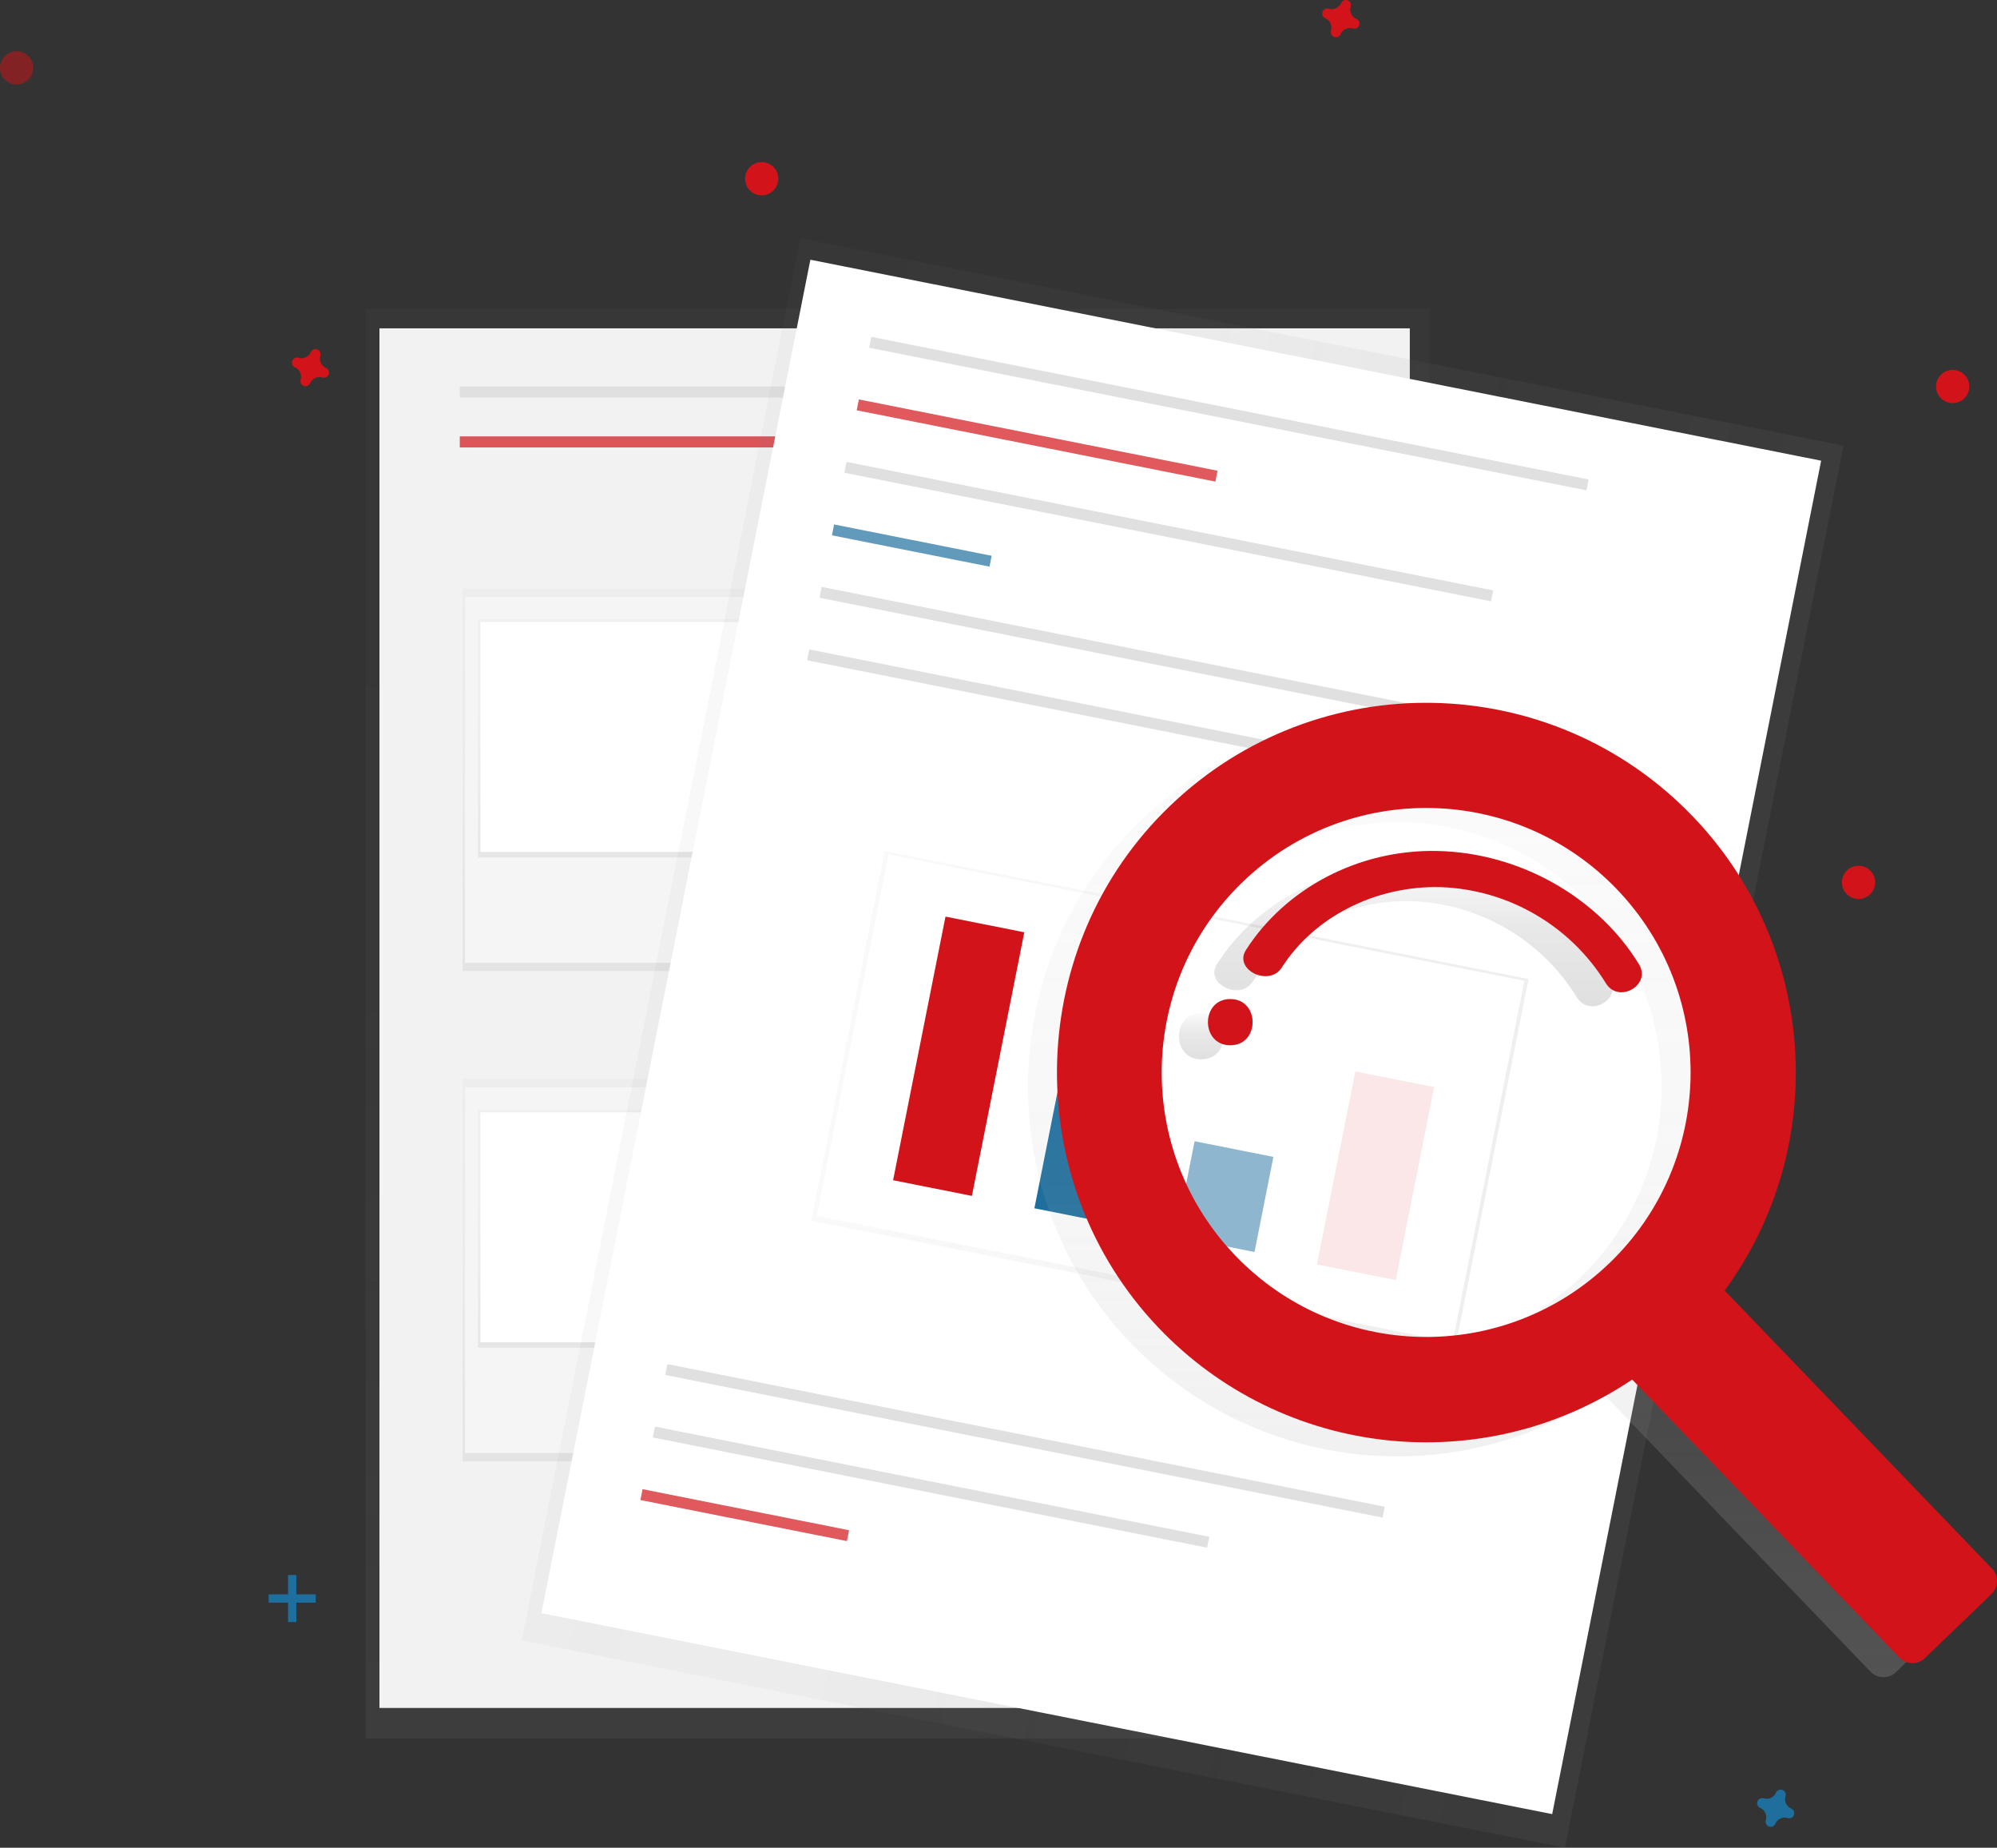 <?xml version="1.0" encoding="UTF-8"?>
<svg xmlns="http://www.w3.org/2000/svg" xmlns:xlink="http://www.w3.org/1999/xlink" version="1.1" x="0px" y="0px" viewBox="0 0 530 490.286" style="enable-background:new 0 0 530 490.286;" xml:space="preserve">
<rect x="0" y="0" width="530" height="490.286" fill="#333333" stroke="none"/>
<style type="text/css">
	.st0{opacity:0.5;}
	.st1{fill:url(#Rechteck_3_1_);}
	.st2{fill:#F2F2F2;}
	.st3{fill:#E0E0E0;}
	.st4{opacity:0.7;fill:#D21319;enable-background:new    ;}
	.st5{fill:url(#Rechteck_14_1_);}
	.st6{fill:#F5F5F5;}
	.st7{fill:url(#Rechteck_16_1_);}
	.st8{fill:#FFFFFF;}
	.st9{clip-path:url(#SVGID_2_);}
	.st10{opacity:0.4;fill:#D21319;enable-background:new    ;}
	.st11{fill:url(#Rechteck_17_1_);}
	.st12{fill:url(#Rechteck_19_1_);}
	.st13{clip-path:url(#SVGID_4_);}
	.st14{opacity:0.4;fill:#BDBDBD;enable-background:new    ;}
	.st15{fill:url(#Rechteck_20_1_);}
	.st16{opacity:0.7;fill:#1E6F9E;enable-background:new    ;}
	.st17{fill:url(#Rechteck_30_1_);}
	.st18{fill:#D21319;}
	.st19{fill:#1E6F9E;}
	.st20{opacity:0.5;fill:#1E6F9E;enable-background:new    ;}
	.st21{opacity:0.1;fill:#D21319;enable-background:new    ;}
	.st22{opacity:0.5;fill:#D21319;enable-background:new    ;}
	.st23{fill:url(#Pfad_4_1_);}
	.st24{fill:url(#Pfad_5_1_);}
	.st25{fill:url(#Pfad_6_1_);}
</style>
<g id="Ebene_1">
	<g id="Gruppe_2" transform="translate(97.03 81.955)" class="st0">
		
			<linearGradient id="Rechteck_3_1_" gradientUnits="userSpaceOnUse" x1="-81.583" y1="413.034" x2="-81.583" y2="414.034" gradientTransform="matrix(282.273 0 0 -379.31 23169.855 157047.422)">
			<stop offset="0" style="stop-color:#808080;stop-opacity:0.251"></stop>
			<stop offset="0.54" style="stop-color:#808080;stop-opacity:0.122"></stop>
			<stop offset="1" style="stop-color:#808080;stop-opacity:0.102"></stop>
		</linearGradient>
		<rect id="Rechteck_3" x="0" y="0.017" class="st1" width="282.273" height="379.31"></rect>
	</g>
	<rect id="Rechteck_4" x="100.707" y="87.121" class="st2" width="273.454" height="366.078"></rect>
	<rect id="Rechteck_5" x="122.026" y="102.555" class="st3" width="94.091" height="2.94"></rect>
	<rect id="Rechteck_6" x="122.026" y="115.786" class="st4" width="94.091" height="2.94"></rect>
	<rect id="Rechteck_7" x="230.085" y="102.555" class="st3" width="94.091" height="2.94"></rect>
	<rect id="Rechteck_8" x="244.782" y="186.361" class="st3" width="94.091" height="2.94"></rect>
	<rect id="Rechteck_9" x="246.992" y="194.443" class="st3" width="94.091" height="2.94"></rect>
	<rect id="Rechteck_10" x="251.404" y="202.532" class="st3" width="94.091" height="2.94"></rect>
	<rect id="Rechteck_11" x="244.782" y="316.469" class="st3" width="94.091" height="2.94"></rect>
	<rect id="Rechteck_12" x="246.992" y="324.558" class="st3" width="94.091" height="2.94"></rect>
	<rect id="Rechteck_13" x="251.404" y="332.64" class="st3" width="94.091" height="2.94"></rect>
	<g id="Gruppe_3" transform="translate(122.763 156.199)" class="st0">
			<linearGradient id="Rechteck_14_1_" gradientUnits="userSpaceOnUse" x1="-107.413" y1="338.762" x2="-107.413" y2="339.762" gradientTransform="matrix(99.97 0 0 -101.443 10788.067 34466.449)">
			<stop offset="0" style="stop-color:#808080;stop-opacity:0.251"></stop>
			<stop offset="0.54" style="stop-color:#808080;stop-opacity:0.122"></stop>
			<stop offset="1" style="stop-color:#808080;stop-opacity:0.102"></stop>
		</linearGradient>
		<rect id="Rechteck_14" x="0" y="0.017" class="st5" width="99.97" height="101.443"></rect>
	</g>
	<rect id="Rechteck_15" x="123.392" y="158.426" class="st6" width="98.396" height="97.03"></rect>
	<g id="Gruppe_4" transform="translate(126.86 164.288)" class="st0">
		
			<linearGradient id="Rechteck_16_1_" gradientUnits="userSpaceOnUse" x1="-111.523" y1="330.649" x2="-111.523" y2="331.649" gradientTransform="matrix(91.775 0 0 -63.216 10280.952 20965.523)">
			<stop offset="0" style="stop-color:#808080;stop-opacity:0.251"></stop>
			<stop offset="0.54" style="stop-color:#808080;stop-opacity:0.122"></stop>
			<stop offset="1" style="stop-color:#808080;stop-opacity:0.102"></stop>
		</linearGradient>
		<rect id="Rechteck_16" x="0" y="0.017" class="st7" width="91.775" height="63.216"></rect>
	</g>
	<rect id="_Rectangle_3" x="127.49" y="165.041" class="st8" width="90.509" height="61.013"></rect>
	<g>
		<defs>
			<rect id="SVGID_1_" x="127.49" y="165.041" width="90.509" height="61.013"></rect>
		</defs>
		<clipPath id="SVGID_2_">
			<use xlink:href="#SVGID_1_" style="overflow:visible;"></use>
		</clipPath>
		<g id="Gruppe_5" transform="translate(127.49 165.024)" class="st9">
			<path id="Pfad_2" class="st10" d="M-7.673,58.827L15.12,23.54l9.555,15.434l20.583-21.313     l17.644,21.313l15.434-31.6l39.693,63.216l-128.642-4.417L-7.673,58.827z"></path>
			<circle id="Ellipse_1" class="st10" cx="9.971" cy="8.836" r="6.616"></circle>
		</g>
	</g>
	<g id="Gruppe_6" transform="translate(122.763 286.314)" class="st0">
		
			<linearGradient id="Rechteck_17_1_" gradientUnits="userSpaceOnUse" x1="-107.413" y1="208.647" x2="-107.413" y2="209.647" gradientTransform="matrix(99.97 0 0 -101.443 10788.067 21267.195)">
			<stop offset="0" style="stop-color:#808080;stop-opacity:0.251"></stop>
			<stop offset="0.54" style="stop-color:#808080;stop-opacity:0.122"></stop>
			<stop offset="1" style="stop-color:#808080;stop-opacity:0.102"></stop>
		</linearGradient>
		<rect id="Rechteck_17" x="0" y="0.017" class="st11" width="99.97" height="101.443"></rect>
	</g>
	<rect id="Rechteck_18" x="123.392" y="288.534" class="st6" width="98.396" height="97.03"></rect>
	<g id="Gruppe_7" transform="translate(126.86 294.402)" class="st0">
		
			<linearGradient id="Rechteck_19_1_" gradientUnits="userSpaceOnUse" x1="-111.523" y1="200.535" x2="-111.523" y2="201.535" gradientTransform="matrix(91.775 0 0 -63.216 10280.952 12740.235)">
			<stop offset="0" style="stop-color:#808080;stop-opacity:0.251"></stop>
			<stop offset="0.54" style="stop-color:#808080;stop-opacity:0.122"></stop>
			<stop offset="1" style="stop-color:#808080;stop-opacity:0.102"></stop>
		</linearGradient>
		<rect id="Rechteck_19" x="0" y="0.017" class="st12" width="91.775" height="63.216"></rect>
	</g>
	<rect id="_Rectangle_4" x="127.49" y="295.15" class="st8" width="90.509" height="61.013"></rect>
	<g>
		<defs>
			<rect id="SVGID_3_" x="127.49" y="295.15" width="90.509" height="61.013"></rect>
		</defs>
		<clipPath id="SVGID_4_">
			<use xlink:href="#SVGID_3_" style="overflow:visible;"></use>
		</clipPath>
		<g id="Gruppe_8" transform="translate(127.49 295.133)" class="st13">
			<path id="Pfad_3" class="st14" d="M-7.673,58.827L15.12,23.54l9.555,15.44l20.583-21.32     l17.644,21.32L78.336,7.369l39.693,63.216l-128.642-4.406L-7.673,58.827z"></path>
			<circle id="Ellipse_2" class="st14" cx="9.971" cy="8.842" r="6.616"></circle>
		</g>
	</g>
	<g id="Gruppe_9" transform="translate(138.471 63.214)" class="st0">
		
			<linearGradient id="Rechteck_20_1_" gradientUnits="userSpaceOnUse" x1="-122.989" y1="431.743" x2="-122.989" y2="433.086" gradientTransform="matrix(73.935 -372.035 -276.859 -55.02 128964.422 -21755.367)">
			<stop offset="0" style="stop-color:#808080;stop-opacity:0.251"></stop>
			<stop offset="0.54" style="stop-color:#808080;stop-opacity:0.122"></stop>
			<stop offset="1" style="stop-color:#808080;stop-opacity:0.102"></stop>
		</linearGradient>
		<polygon id="Rechteck_20" class="st15" points="0,372.051 73.935,0.016 350.794,55.037 276.859,427.071   "></polygon>
	</g>
	
		<rect id="Rechteck_21" x="130.394" y="138.449" transform="matrix(0.195 -0.981 0.981 0.195 -17.558 528.96)" class="st8" width="366.078" height="273.454"></rect>
	
		<rect id="Rechteck_22" x="324.627" y="12.764" transform="matrix(0.195 -0.981 0.981 0.195 154.843 408.238)" class="st3" width="2.94" height="194.067"></rect>
	
		<rect id="Rechteck_23" x="270.466" y="285.306" transform="matrix(0.195 -0.981 0.981 0.195 -156.076 574.534)" class="st3" width="2.94" height="194.067"></rect>
	
		<rect id="Rechteck_24" x="245.535" y="319.637" transform="matrix(0.195 -0.981 0.981 0.195 -188.19 559.966)" class="st3" width="2.94" height="149.961"></rect>
	
		<rect id="Rechteck_25" x="196.094" y="374.103" transform="matrix(0.195 -0.981 0.981 0.195 -235.269 517.445)" class="st4" width="2.94" height="55.864"></rect>
	
		<rect id="Rechteck_26" x="273.738" y="68.412" transform="matrix(0.195 -0.981 0.981 0.195 106.88 364.065)" class="st4" width="2.94" height="97.03"></rect>
	
		<rect id="Rechteck_27" x="308.663" y="53.627" transform="matrix(0.195 -0.981 0.981 0.195 111.286 417.783)" class="st3" width="2.94" height="174.951"></rect>
	
		<rect id="Rechteck_28" x="240.474" y="123.476" transform="matrix(0.195 -0.981 0.981 0.195 52.769 353.873)" class="st16" width="2.94" height="42.633"></rect>
	
		<rect id="Rechteck_29" x="311.447" y="79.101" transform="matrix(0.195 -0.981 0.981 0.195 79.167 448.717)" class="st3" width="2.94" height="194.067"></rect>
	<g id="Gruppe_10" transform="translate(215.316 225.807)" class="st0">
		
			<linearGradient id="Rechteck_30_1_" gradientUnits="userSpaceOnUse" x1="-199.884" y1="269.613" x2="-199.884" y2="270.187" gradientTransform="matrix(19.486 -98.053 -170.872 -33.958 50086.914 -10372.3)">
			<stop offset="0" style="stop-color:#808080;stop-opacity:0.251"></stop>
			<stop offset="0.54" style="stop-color:#808080;stop-opacity:0.122"></stop>
			<stop offset="1" style="stop-color:#808080;stop-opacity:0.102"></stop>
		</linearGradient>
		<polygon id="Rechteck_30" class="st17" points="0,98.07 19.486,0.017 190.359,33.975 170.872,132.028   "></polygon>
	</g>
	
		<rect id="Rechteck_31" x="261.713" y="205.464" transform="matrix(0.195 -0.981 0.981 0.195 -35.824 539.296)" class="st8" width="97.767" height="172.011"></rect>
	
		<rect id="Rechteck_32" x="308.151" y="95.689" transform="matrix(0.195 -0.981 0.981 0.195 60.244 458.839)" class="st3" width="2.94" height="194.067"></rect>
	
		<rect id="Rechteck_33" x="218.713" y="269.635" transform="matrix(0.195 -0.981 0.981 0.195 -70.135 475.147)" class="st18" width="71.305" height="21.32"></rect>
	
		<rect id="Rechteck_34" x="265.672" y="288.624" transform="matrix(0.195 -0.981 0.981 0.195 -60.422 524.956)" class="st19" width="47.782" height="21.32"></rect>
	
		<rect id="Rechteck_35" x="312.047" y="306.889" transform="matrix(0.195 -0.981 0.981 0.195 -49.879 574.331)" class="st20" width="25.726" height="21.32"></rect>
	
		<rect id="Rechteck_36" x="338.885" y="301.363" transform="matrix(0.195 -0.981 0.981 0.195 -12.199 609.185)" class="st21" width="52.194" height="21.32"></rect>
	<rect id="Rechteck_37" x="76.447" y="417.912" class="st19" width="2.203" height="12.495"></rect>
	<rect id="Rechteck_38" x="71.304" y="423.055" class="st19" width="12.495" height="2.203"></rect>
	<path id="Pfad_10" class="st18" d="M359.967,5.015c-1.258-0.549-1.903-1.955-1.5-3.267   c0.031-0.097,0.05-0.198,0.057-0.3l0,0c0.052-0.745-0.511-1.392-1.256-1.443   c-0.46-0.032-0.905,0.173-1.18,0.543l0,0c-0.061,0.082-0.111,0.17-0.151,0.264   c-0.549,1.258-1.955,1.903-3.267,1.5c-0.097-0.031-0.198-0.05-0.3-0.057l0,0   c-0.745-0.055-1.394,0.504-1.449,1.25c-0.035,0.47,0.178,0.925,0.561,1.199l0,0   c0.082,0.06,0.17,0.111,0.264,0.151c1.258,0.549,1.903,1.955,1.5,3.267   c-0.031,0.097-0.05,0.198-0.057,0.3l0,0c-0.06,0.745,0.495,1.398,1.239,1.458   c0.478,0.039,0.94-0.178,1.216-0.57l0,0c0.061-0.082,0.111-0.17,0.151-0.264   c0.549-1.258,1.955-1.903,3.267-1.5c0.097,0.031,0.198,0.05,0.3,0.057l0,0   c0.745,0.052,1.392-0.511,1.443-1.256c0.032-0.46-0.173-0.905-0.543-1.18l0,0   c-0.093-0.063-0.194-0.114-0.3-0.151L359.967,5.015z"></path>
	<path id="Pfad_11" class="st18" d="M86.513,97.639c-1.258-0.549-1.903-1.955-1.5-3.267   c0.031-0.097,0.05-0.198,0.057-0.3l0,0c0.052-0.745-0.511-1.392-1.256-1.443   c-0.46-0.032-0.905,0.173-1.18,0.543l0,0c-0.06,0.082-0.111,0.17-0.151,0.264   c-0.549,1.258-1.955,1.903-3.267,1.5c-0.097-0.031-0.198-0.05-0.3-0.057l0,0   c-0.745-0.052-1.392,0.511-1.443,1.256c-0.032,0.46,0.173,0.905,0.543,1.18l0,0   c0.082,0.06,0.17,0.111,0.264,0.151c1.258,0.549,1.903,1.955,1.5,3.267   c-0.031,0.097-0.05,0.198-0.057,0.3l0,0c-0.052,0.745,0.511,1.392,1.256,1.443   c0.46,0.032,0.905-0.173,1.18-0.543l0,0c0.06-0.082,0.111-0.17,0.151-0.264   c0.549-1.258,1.955-1.903,3.267-1.5c0.097,0.031,0.198,0.05,0.3,0.057l0,0   c0.745,0.052,1.392-0.511,1.443-1.256c0.032-0.46-0.173-0.905-0.543-1.18l0,0   C86.695,97.73,86.607,97.679,86.513,97.639z"></path>
	<path id="Pfad_12" class="st19" d="M475.377,479.882c-1.258-0.549-1.903-1.955-1.5-3.267   c0.031-0.097,0.05-0.198,0.057-0.3l0,0c0.052-0.745-0.511-1.392-1.256-1.443   c-0.46-0.032-0.905,0.173-1.18,0.543l0,0c-0.06,0.082-0.111,0.17-0.151,0.264   c-0.549,1.258-1.955,1.903-3.267,1.5c-0.097-0.031-0.198-0.05-0.3-0.057l0,0   c-0.745-0.052-1.392,0.511-1.443,1.256c-0.032,0.46,0.173,0.905,0.543,1.18l0,0   c0.082,0.06,0.17,0.111,0.264,0.151c1.258,0.549,1.903,1.955,1.5,3.267   c-0.031,0.097-0.05,0.198-0.057,0.3l0,0c-0.052,0.745,0.511,1.392,1.256,1.443   c0.46,0.032,0.905-0.173,1.18-0.543l0,0c0.061-0.082,0.111-0.17,0.151-0.264   c0.549-1.258,1.955-1.903,3.267-1.5c0.097,0.031,0.198,0.05,0.3,0.057l0,0   c0.745,0.052,1.392-0.511,1.443-1.256c0.032-0.46-0.173-0.905-0.543-1.18l0,0   C475.559,479.972,475.471,479.922,475.377,479.882z"></path>
	<circle id="Ellipse_3" class="st18" cx="202.149" cy="47.427" r="4.412"></circle>
	<circle id="Ellipse_4" class="st18" cx="518.236" cy="102.555" r="4.412"></circle>
	<circle id="Ellipse_5" class="st18" cx="493.247" cy="234.136" r="4.412"></circle>
	<circle id="Ellipse_6" class="st22" cx="4.412" cy="18.019" r="4.412"></circle>
</g>
<g id="lense">
	<g>
		
			<linearGradient id="Pfad_4_1_" gradientUnits="userSpaceOnUse" x1="15.44" y1="494.984" x2="15.44" y2="495.984" gradientTransform="matrix(249.489 0 0 -254.823 -3454.516 126578.25)">
			<stop offset="0" style="stop-color:#B3B3B3;stop-opacity:0.251"></stop>
			<stop offset="0.54" style="stop-color:#B3B3B3;stop-opacity:0.102"></stop>
			<stop offset="1" style="stop-color:#B3B3B3;stop-opacity:0.051"></stop>
		</linearGradient>
		<path id="Pfad_4" class="st23" d="M441.531,220.326c-37.562-39.064-99.68-40.282-138.744-2.72    c-0.57,0.548-1.132,1.102-1.689,1.663c-37.138,37.44-37.767,98.4-1.441,136.636    c32.95,34.682,86.108,40.548,125.828,13.886l70.933,73.778    c1.829,1.901,4.852,1.961,6.754,0.132l17.675-17c1.901-1.829,1.96-4.852,0.132-6.754    l-70.914-73.772c28.067-38.464,24.471-91.527-8.529-125.853L441.531,220.326z     M419.437,338.947c-27.943,26.863-72.372,25.988-99.236-1.955    c-26.863-27.943-25.988-72.372,1.955-99.236c27.941-26.862,72.368-25.988,99.232,1.951    c26.866,27.941,25.994,72.37-1.947,99.236C419.44,338.944,419.438,338.946,419.437,338.947    z"></path>
		
			<linearGradient id="Pfad_5_1_" gradientUnits="userSpaceOnUse" x1="14.235" y1="494.674" x2="14.235" y2="495.674" gradientTransform="matrix(11.855 0 0 -12.268 150.062 6349.772)">
			<stop offset="0" style="stop-color:#000000;stop-opacity:0.122"></stop>
			<stop offset="0.55" style="stop-color:#000000;stop-opacity:0.09"></stop>
			<stop offset="1" style="stop-color:#000000;stop-opacity:0.02"></stop>
		</linearGradient>
		<path id="Pfad_5" class="st24" d="M318.81,268.826c-7.893,0-7.906,12.268,0,12.268    S326.718,268.826,318.81,268.826z"></path>
		
			<linearGradient id="Pfad_6_1_" gradientUnits="userSpaceOnUse" x1="15.358" y1="494.893" x2="15.358" y2="495.893" gradientTransform="matrix(105.768 0 0 -37.503 -1249.251 18826.875)">
			<stop offset="0" style="stop-color:#000000;stop-opacity:0.122"></stop>
			<stop offset="0.55" style="stop-color:#000000;stop-opacity:0.09"></stop>
			<stop offset="1" style="stop-color:#000000;stop-opacity:0.02"></stop>
		</linearGradient>
		<path id="Pfad_6" class="st25" d="M373.834,229.529c-21.244-0.478-40.575,10.178-50.854,26.267    c-3.355,5.25,6.169,9.889,9.5,4.664c8.51-13.319,24.681-21.779,42.174-21.339    c17.958,0.634,34.411,10.203,43.841,25.5c3.349,5.52,12.13,0.5,8.812-4.985    C416.574,242.011,395.776,230.051,373.834,229.529z"></path>
		<path id="Pfad_7" class="st18" d="M449.23,216.599c-37.56-39.066-99.678-40.287-138.744-2.726    c-0.571,0.549-1.136,1.105-1.694,1.668c-37.138,37.44-37.767,98.4-1.441,136.636    c32.952,34.68,86.11,40.543,125.828,13.879l70.927,73.785    c1.829,1.901,4.852,1.961,6.754,0.132l17.675-17c1.901-1.829,1.961-4.852,0.132-6.754    l-70.933-73.778c28.071-38.456,24.487-91.515-8.5-125.847L449.23,216.599z M427.136,335.169    c-27.943,26.863-72.372,25.988-99.236-1.955c-26.863-27.943-25.988-72.372,1.955-99.236    c27.941-26.862,72.368-25.988,99.232,1.951c26.866,27.941,25.995,72.37-1.946,99.236    c-0.002,0.002-0.003,0.003-0.005,0.005V335.169z"></path>
		<path id="Pfad_8" class="st18" d="M326.511,265.093c-7.893,0-7.906,12.268,0,12.268    S334.417,265.093,326.511,265.093z"></path>
		<path id="Pfad_9" class="st18" d="M381.531,225.803c-21.244-0.478-40.575,10.178-50.854,26.267    c-3.355,5.25,6.169,9.889,9.5,4.664c8.51-13.319,24.681-21.779,42.173-21.339    c17.959,0.634,34.412,10.203,43.842,25.5c3.349,5.52,12.13,0.5,8.812-4.985    C424.253,238.235,403.481,226.275,381.531,225.803z"></path>
	</g>
</g>
</svg>
